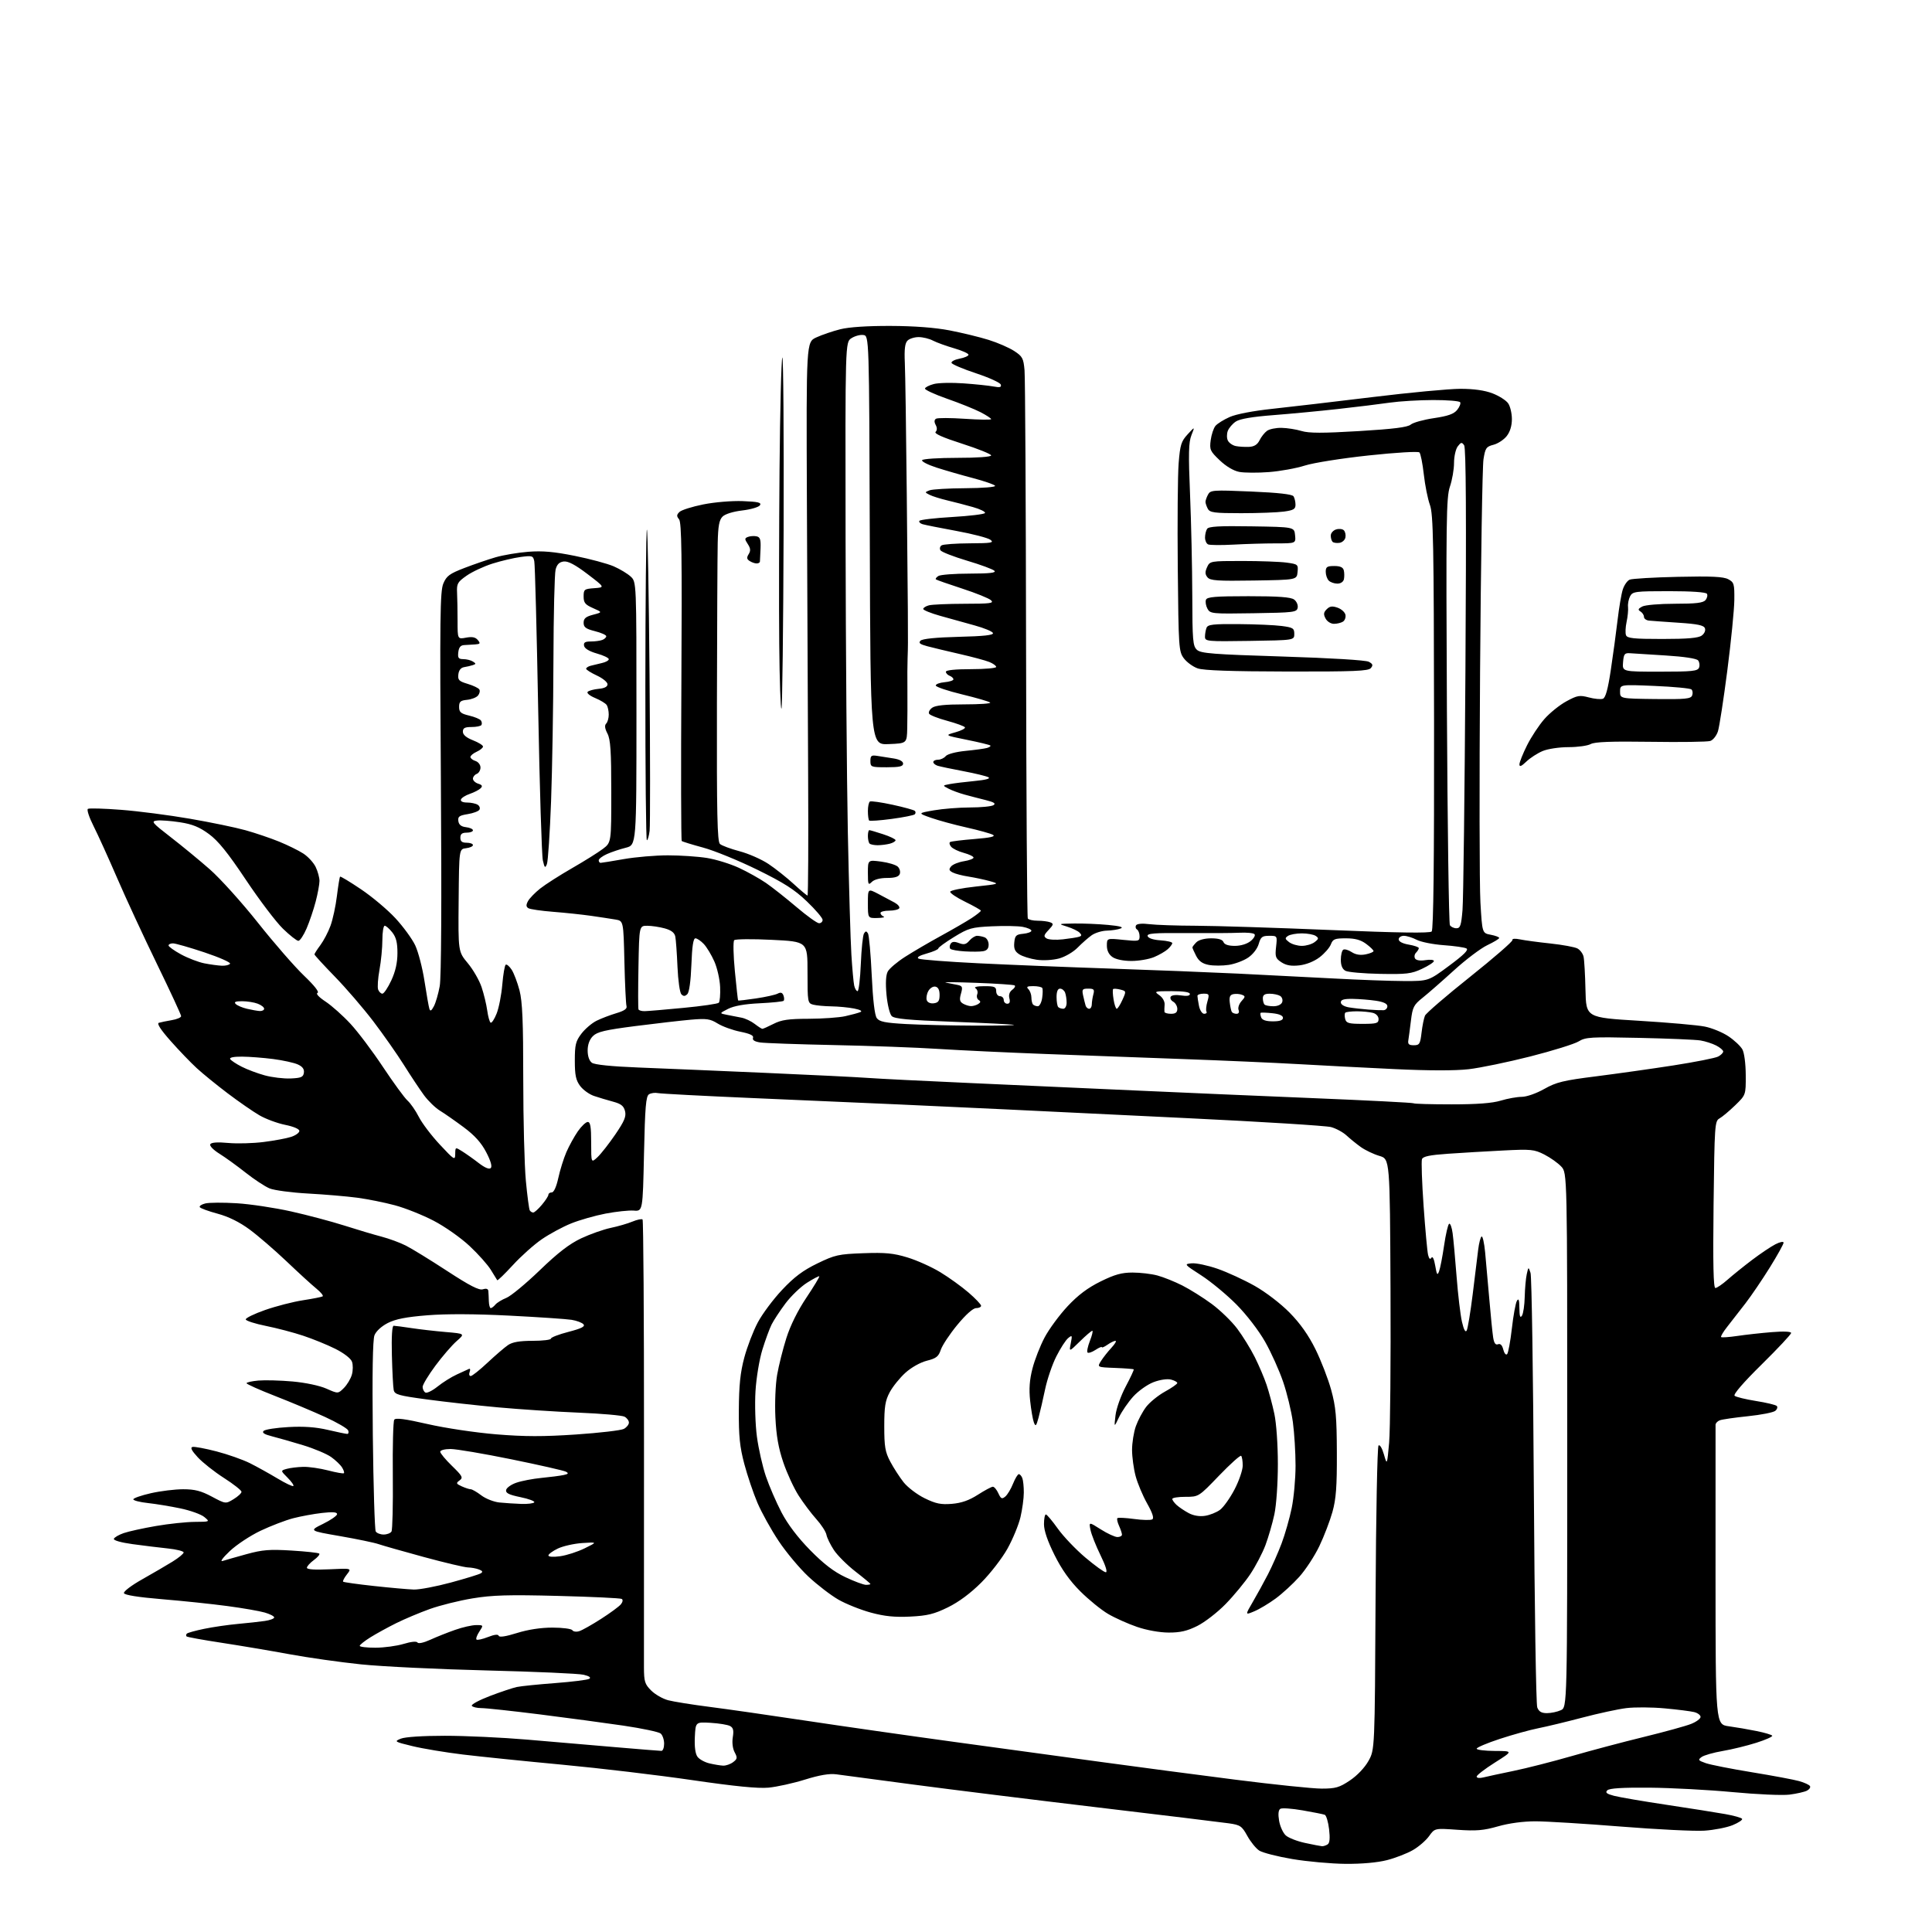 <?xml version="1.0" encoding="UTF-8" standalone="no"?>
<svg 
  version="1.1" 
  xmlns="http://www.w3.org/2000/svg" 
  xmlns:xlink="http://www.w3.org/1999/xlink" 
  xmlns:svg="http://www.w3.org/2000/svg"
  xmlns:rdf="http://www.w3.org/1999/02/22-rdf-syntax-ns#"
  xmlns:cc="http://creativecommons.org/ns#"
  xmlns:dc="http://purl.org/dc/elements/1.1/"
  viewBox="0 0 768 768"
  width="768"
  height="768"
>
<style>svg {background-color: white; }</style>"
<path stroke="none" fill="black" fill-rule="evenodd" d="M534.86,740.91C529.16,740.86 519.64,740.00 513.71,739.00C507.78,738.00 501.86,736.48 500.56,735.63C499.26,734.78 497.13,732.15 495.83,729.80C493.67,725.88 493.04,725.45 488.48,724.80C485.74,724.40 462.35,721.57 436.50,718.49C410.65,715.42 377.57,711.32 363.00,709.38C348.43,707.44 334.69,705.61 332.47,705.32C329.69,704.95 325.81,705.61 319.97,707.42C315.31,708.87 308.80,710.31 305.50,710.62C301.31,711.01 292.12,710.10 275.00,707.60C261.52,705.63 238.35,702.88 223.50,701.49C208.65,700.10 190.87,698.28 183.99,697.45C177.11,696.61 168.11,695.12 163.99,694.12C156.78,692.37 156.61,692.26 159.32,691.15C161.00,690.46 168.05,690.00 176.82,690.00C184.89,689.99 199.60,690.68 209.50,691.52C219.40,692.37 235.23,693.72 244.67,694.53C254.12,695.34 262.33,696.00 262.92,696.00C263.52,696.00 264.00,694.71 264.00,693.12C264.00,691.54 263.38,689.73 262.61,689.09C261.85,688.46 255.21,687.06 247.86,685.97C240.51,684.89 225.54,682.88 214.59,681.50C203.64,680.13 193.21,679.00 191.40,679.00C189.60,679.00 187.86,678.58 187.55,678.08C187.23,677.57 190.47,675.82 194.74,674.19C199.01,672.56 203.85,670.94 205.50,670.60C207.15,670.25 214.01,669.56 220.74,669.05C227.47,668.54 233.54,667.78 234.23,667.36C235.05,666.85 234.27,666.29 231.99,665.74C230.07,665.27 212.75,664.51 193.50,664.03C174.25,663.55 151.75,662.47 143.50,661.61C135.25,660.76 122.42,658.94 115.00,657.57C107.58,656.20 95.46,654.16 88.08,653.03C80.70,651.91 74.44,650.77 74.16,650.50C73.89,650.22 73.94,649.73 74.28,649.39C74.61,649.05 77.73,648.19 81.19,647.48C84.66,646.76 90.65,645.89 94.50,645.54C98.35,645.19 103.19,644.66 105.25,644.36C107.31,644.07 109.00,643.43 109.00,642.96C109.00,642.48 107.31,641.61 105.25,641.01C103.19,640.41 96.53,639.25 90.45,638.44C84.36,637.62 72.70,636.39 64.53,635.72C54.93,634.92 49.52,634.06 49.27,633.30C49.05,632.64 52.31,630.17 56.52,627.81C60.72,625.44 66.15,622.27 68.58,620.77C71.01,619.27 73.00,617.63 73.00,617.12C73.00,616.61 70.19,615.90 66.75,615.54C63.31,615.18 56.99,614.41 52.71,613.82C48.13,613.20 45.06,612.32 45.26,611.71C45.46,611.13 47.21,610.11 49.17,609.43C51.13,608.75 56.92,607.48 62.04,606.60C67.16,605.72 74.09,604.99 77.43,604.97C83.50,604.93 83.50,604.93 81.21,603.03C79.96,601.98 75.68,600.44 71.71,599.61C67.75,598.78 61.91,597.82 58.75,597.48C55.59,597.14 53.00,596.47 53.00,596.01C53.00,595.54 56.13,594.45 59.95,593.58C63.77,592.71 69.56,592.00 72.81,592.00C77.43,592.00 79.92,592.64 84.21,594.93C89.70,597.86 89.70,597.86 92.85,595.94C94.58,594.89 96.00,593.57 96.00,593.01C96.00,592.45 92.87,589.98 89.05,587.53C85.22,585.08 80.53,581.37 78.61,579.29C76.16,576.63 75.55,575.40 76.55,575.18C77.33,575.00 81.62,575.80 86.08,576.96C90.54,578.12 96.51,580.22 99.35,581.64C102.18,583.06 107.11,585.80 110.31,587.72C113.50,589.64 116.34,590.99 116.62,590.71C116.90,590.44 115.86,588.95 114.31,587.40C111.50,584.59 111.50,584.59 114.00,583.89C115.38,583.51 118.32,583.15 120.54,583.10C122.76,583.04 127.21,583.69 130.43,584.52C133.65,585.36 136.48,585.86 136.71,585.62C136.95,585.39 136.61,584.35 135.97,583.33C135.33,582.30 133.39,580.44 131.65,579.20C129.92,577.96 124.90,575.84 120.50,574.50C116.10,573.16 110.53,571.57 108.12,570.96C105.07,570.19 104.06,569.54 104.79,568.81C105.37,568.23 109.82,567.54 114.67,567.28C120.78,566.94 125.60,567.29 130.31,568.40C134.06,569.28 137.53,570.00 138.03,570.00C138.53,570.00 138.70,569.38 138.41,568.62C138.11,567.85 133.97,565.44 129.19,563.25C124.41,561.06 115.44,557.30 109.26,554.89C103.07,552.47 98.01,550.21 98.01,549.85C98.00,549.49 100.14,549.02 102.75,548.79C105.36,548.57 111.46,548.73 116.29,549.16C121.42,549.62 127.02,550.80 129.74,552.00C134.39,554.06 134.39,554.06 136.70,551.75C137.97,550.48 139.40,548.10 139.87,546.46C140.34,544.82 140.36,542.49 139.91,541.28C139.43,539.99 136.68,537.87 133.30,536.18C130.11,534.58 124.35,532.24 120.50,530.96C116.65,529.68 109.99,527.93 105.69,527.07C101.40,526.21 97.80,525.05 97.69,524.50C97.59,523.95 101.06,522.26 105.40,520.74C109.75,519.22 116.50,517.48 120.40,516.88C124.31,516.28 127.84,515.58 128.25,515.33C128.67,515.08 127.54,513.69 125.75,512.23C123.96,510.78 118.62,505.90 113.89,501.39C109.15,496.89 102.54,491.19 99.20,488.73C95.21,485.79 90.86,483.64 86.53,482.47C82.89,481.49 79.70,480.32 79.42,479.87C79.14,479.42 80.12,478.76 81.60,478.39C83.07,478.02 88.68,477.98 94.06,478.31C99.44,478.64 109.17,480.10 115.67,481.55C122.18,483.00 131.72,485.54 136.88,487.18C142.04,488.83 148.69,490.81 151.66,491.58C154.63,492.36 158.96,493.95 161.28,495.12C163.60,496.28 170.99,500.82 177.70,505.20C186.73,511.10 190.44,513.00 191.95,512.52C193.29,512.09 194.04,512.32 194.12,513.18C194.19,513.91 194.28,515.74 194.32,517.25C194.37,518.76 194.71,520.00 195.08,520.00C195.45,520.00 196.28,519.37 196.91,518.61C197.55,517.84 199.51,516.64 201.28,515.93C203.05,515.23 209.01,510.30 214.52,504.99C221.79,497.98 226.33,494.48 231.02,492.26C234.59,490.58 239.87,488.72 242.76,488.11C245.66,487.51 249.56,486.37 251.43,485.59C253.30,484.81 255.11,484.44 255.43,484.77C255.76,485.10 256.02,523.87 256.00,570.93C255.98,617.99 255.97,659.35 255.98,662.83C256.00,668.43 256.32,669.48 258.84,672.00C260.41,673.56 263.44,675.30 265.59,675.87C267.74,676.44 275.12,677.62 282.00,678.50C288.88,679.38 306.20,681.86 320.50,684.02C334.80,686.18 361.35,689.98 379.50,692.46C397.65,694.94 423.98,698.53 438.00,700.45C452.02,702.37 475.98,705.53 491.23,707.47C506.49,709.41 521.85,711.00 525.37,711.00C530.93,711.00 532.41,710.57 536.62,707.75C539.51,705.81 542.49,702.68 543.99,700.00C546.50,695.50 546.50,695.50 546.81,635.50C546.97,602.50 547.50,575.11 547.98,574.62C548.48,574.12 549.40,575.63 550.12,578.12C551.38,582.50 551.38,582.50 552.20,573.50C552.64,568.55 552.89,541.15 552.75,512.61C552.50,460.72 552.50,460.72 548.34,459.49C546.05,458.82 542.75,457.24 540.99,456.00C539.24,454.75 536.66,452.66 535.26,451.36C533.85,450.06 531.08,448.56 529.10,448.03C527.12,447.50 501.65,445.91 472.50,444.51C443.35,443.11 410.73,441.53 400.00,441.01C389.27,440.49 370.15,439.60 357.50,439.04C344.85,438.48 318.52,437.33 299.00,436.49C279.48,435.65 262.60,434.76 261.49,434.52C260.39,434.28 258.81,434.50 257.99,435.00C256.76,435.76 256.41,439.97 256.00,458.71C255.50,481.50 255.50,481.50 251.94,481.23C249.98,481.08 244.94,481.62 240.73,482.42C236.52,483.23 230.35,484.99 227.02,486.34C223.69,487.68 218.43,490.52 215.35,492.64C212.26,494.76 207.09,499.38 203.86,502.91C200.62,506.43 197.84,509.13 197.66,508.91C197.49,508.68 196.36,506.85 195.15,504.84C193.94,502.83 190.12,498.53 186.66,495.30C183.16,492.03 176.83,487.57 172.38,485.26C167.98,482.97 161.04,480.20 156.94,479.11C152.85,478.01 146.12,476.66 142.00,476.11C137.88,475.56 129.10,474.81 122.50,474.45C115.90,474.09 109.00,473.17 107.16,472.41C105.32,471.65 101.04,468.83 97.66,466.16C94.27,463.48 89.57,460.08 87.21,458.61C84.74,457.06 83.21,455.47 83.60,454.83C84.05,454.12 86.51,453.95 90.70,454.34C94.23,454.67 100.58,454.50 104.81,453.96C109.04,453.43 113.96,452.51 115.75,451.92C117.54,451.33 119.00,450.27 119.00,449.56C119.00,448.80 116.69,447.81 113.34,447.14C110.23,446.51 105.61,444.80 103.09,443.33C100.57,441.86 94.90,437.94 90.50,434.61C86.10,431.28 80.56,426.77 78.20,424.60C75.83,422.42 71.17,417.58 67.85,413.83C63.88,409.35 62.27,406.87 63.15,406.58C63.89,406.35 66.19,405.88 68.25,405.53C70.31,405.19 72.00,404.47 72.00,403.93C72.00,403.39 67.68,394.07 62.40,383.22C57.13,372.38 49.99,356.98 46.55,349.00C43.10,341.02 38.88,331.71 37.15,328.30C35.43,324.89 34.44,321.85 34.94,321.54C35.45,321.22 41.41,321.39 48.18,321.92C54.96,322.44 67.25,324.03 75.50,325.46C83.75,326.88 93.70,328.94 97.61,330.04C101.52,331.13 107.51,333.16 110.93,334.55C114.34,335.94 118.68,338.07 120.56,339.29C122.44,340.50 124.66,342.92 125.49,344.65C126.32,346.38 127.00,348.88 127.00,350.19C127.00,351.50 126.32,355.19 125.49,358.38C124.66,361.57 123.03,366.39 121.87,369.09C120.70,371.79 119.24,374.00 118.60,374.00C117.97,374.00 115.21,371.83 112.48,369.18C109.74,366.53 103.12,357.79 97.77,349.78C90.56,338.98 86.74,334.25 83.05,331.54C79.27,328.76 76.50,327.63 71.58,326.87C68.01,326.31 63.89,326.00 62.42,326.18C59.95,326.47 60.38,327.00 67.79,332.73C72.22,336.15 79.23,341.92 83.37,345.55C87.52,349.18 96.14,358.75 102.55,366.82C108.95,374.90 117.19,384.35 120.85,387.84C124.98,391.79 127.02,394.38 126.22,394.69C125.46,394.99 126.74,396.38 129.42,398.15C131.88,399.78 136.34,403.76 139.32,406.98C142.31,410.20 148.13,417.94 152.26,424.17C156.40,430.40 160.78,436.40 162.00,437.50C163.22,438.60 165.24,441.52 166.50,444.00C167.76,446.48 171.51,451.43 174.85,455.00C180.61,461.17 180.91,461.36 180.96,458.73C181.00,455.95 181.00,455.95 183.75,457.68C185.26,458.63 188.22,460.72 190.31,462.34C192.76,464.22 194.47,464.93 195.09,464.31C195.71,463.69 195.06,461.43 193.27,458.01C191.30,454.23 188.68,451.33 184.32,448.09C180.92,445.56 176.67,442.60 174.87,441.50C173.07,440.40 170.22,437.64 168.54,435.36C166.87,433.08 163.28,427.68 160.57,423.36C157.85,419.04 152.38,411.23 148.40,406.00C144.42,400.77 137.53,392.77 133.08,388.20C128.64,383.64 125.00,379.67 125.00,379.39C125.00,379.10 126.06,377.43 127.37,375.68C128.67,373.93 130.48,370.48 131.38,368.00C132.29,365.52 133.44,360.20 133.93,356.17C134.43,352.13 134.99,348.67 135.19,348.48C135.38,348.29 139.13,350.55 143.52,353.51C147.91,356.46 154.05,361.62 157.16,364.98C160.27,368.33 163.82,373.19 165.05,375.78C166.27,378.38 167.94,384.77 168.74,390.00C169.55,395.23 170.42,400.18 170.68,401.00C171.03,402.12 171.49,401.86 172.48,399.99C173.21,398.62 174.25,395.02 174.80,391.99C175.42,388.51 175.59,358.81 175.26,311.00C174.81,245.50 174.93,235.03 176.23,231.96C177.51,228.93 178.70,228.05 184.61,225.78C188.40,224.32 193.97,222.41 197.00,221.53C200.03,220.65 205.88,219.66 210.00,219.34C215.63,218.90 220.24,219.31 228.50,220.97C234.55,222.19 241.52,224.06 243.99,225.14C246.46,226.22 249.49,228.05 250.74,229.22C253.00,231.35 253.00,231.35 253.00,283.64C253.00,335.92 253.00,335.92 248.75,336.99C246.41,337.57 243.04,338.71 241.25,339.51C239.46,340.31 238.00,341.42 238.00,341.98C238.00,342.54 238.34,343.00 238.75,343.00C239.16,343.00 243.32,342.32 248.00,341.50C252.68,340.68 260.55,340.01 265.50,340.01C270.45,340.01 277.43,340.48 281.00,341.05C284.57,341.62 290.30,343.39 293.73,344.98C297.16,346.57 302.00,349.28 304.49,350.99C306.97,352.70 312.43,357.01 316.60,360.55C320.77,364.10 324.82,367.00 325.59,367.00C326.37,367.00 327.00,366.40 327.00,365.66C327.00,364.92 324.19,361.62 320.75,358.33C315.84,353.62 311.61,350.92 301.00,345.71C293.57,342.07 283.90,338.11 279.50,336.93C275.10,335.74 271.28,334.56 271.00,334.31C270.73,334.05 270.66,305.52 270.86,270.90C271.14,221.07 270.95,207.64 269.94,206.43C268.91,205.19 268.94,204.64 270.09,203.52C270.86,202.75 275.11,201.41 279.53,200.52C284.06,199.61 290.91,199.04 295.25,199.20C301.38,199.44 302.77,199.77 302.10,200.84C301.64,201.58 298.49,202.51 295.10,202.91C291.42,203.35 288.24,204.33 287.22,205.36C285.89,206.68 285.45,209.08 285.30,215.79C285.19,220.58 285.05,249.21 284.99,279.40C284.90,323.57 285.13,334.53 286.19,335.49C286.91,336.14 290.43,337.44 294.00,338.39C297.57,339.33 302.75,341.61 305.50,343.45C308.25,345.29 312.75,348.86 315.50,351.39C318.25,353.92 320.73,355.99 321.00,356.00C321.27,356.00 321.39,334.74 321.25,308.75C321.11,282.76 320.89,233.26 320.75,198.74C320.50,135.98 320.50,135.98 324.50,134.13C326.70,133.11 330.98,131.65 334.00,130.89C337.49,130.01 344.79,129.53 354.00,129.56C363.41,129.59 371.66,130.22 377.50,131.34C382.45,132.30 389.43,133.99 393.00,135.11C396.57,136.22 401.14,138.21 403.15,139.52C406.44,141.66 406.85,142.42 407.27,147.20C407.53,150.11 407.80,200.14 407.88,258.36C407.96,316.58 408.27,364.62 408.57,365.11C408.87,365.60 410.63,366.00 412.48,366.00C414.32,366.00 416.57,366.28 417.47,366.63C418.91,367.18 418.83,367.55 416.83,369.68C414.90,371.73 414.78,372.25 416.03,373.04C416.84,373.55 419.75,373.72 422.50,373.40C425.25,373.09 428.14,372.64 428.92,372.39C430.03,372.03 430.07,371.67 429.13,370.73C428.46,370.06 426.25,369.00 424.21,368.36C420.54,367.22 420.56,367.21 427.00,367.11C430.57,367.06 436.63,367.31 440.46,367.67C445.23,368.12 446.80,368.57 445.46,369.09C444.38,369.51 441.93,369.89 440.00,369.94C438.07,369.98 435.37,370.80 433.99,371.76C432.62,372.72 430.10,374.93 428.40,376.67C426.67,378.44 423.41,380.35 420.98,381.01C418.51,381.67 414.68,381.89 412.07,381.51C409.56,381.14 406.46,380.18 405.19,379.36C403.43,378.23 402.96,377.13 403.19,374.69C403.46,371.90 403.91,371.46 406.75,371.19C408.54,371.01 410.00,370.47 410.00,369.98C410.00,369.49 408.45,368.80 406.55,368.44C404.66,368.09 399.14,367.99 394.30,368.22C386.21,368.60 385.00,368.94 379.25,372.47C375.81,374.58 373.00,376.62 373.00,377.02C373.00,377.42 370.93,378.32 368.40,379.03C365.40,379.87 364.28,380.57 365.15,381.07C365.89,381.48 376.62,382.31 389.00,382.92C401.38,383.53 425.00,384.48 441.50,385.03C458.00,385.58 480.73,386.48 492.00,387.02C503.27,387.57 520.60,388.45 530.50,388.98C540.40,389.52 552.85,389.96 558.16,389.98C567.83,390.00 567.83,390.00 576.08,383.88C582.00,379.49 583.93,377.55 582.91,377.01C582.14,376.60 578.06,376.02 573.87,375.72C569.67,375.42 564.85,374.46 563.17,373.59C561.48,372.71 559.18,372.00 558.05,372.00C556.92,372.00 556.00,372.64 556.00,373.41C556.00,374.28 557.54,375.08 560.00,375.50C562.20,375.87 564.00,376.50 564.00,376.89C564.00,377.28 563.50,378.10 562.89,378.71C562.28,379.32 562.11,380.36 562.51,381.02C562.97,381.76 564.54,382.01 566.63,381.67C568.48,381.37 570.00,381.53 570.00,382.02C570.00,382.51 567.86,383.91 565.25,385.13C561.06,387.10 559.11,387.33 548.59,387.13C542.04,387.00 535.85,386.46 534.84,385.91C533.61,385.25 533.00,383.81 533.00,381.52C533.00,379.65 533.44,377.85 533.97,377.52C534.51,377.19 536.01,377.61 537.31,378.47C538.87,379.49 540.74,379.80 542.84,379.38C544.58,379.03 546.00,378.44 546.00,378.06C546.00,377.69 544.67,376.39 543.04,375.19C540.91,373.61 538.66,373.00 535.02,373.00C530.59,373.00 529.84,373.30 529.04,375.40C528.54,376.72 526.52,379.03 524.56,380.53C522.38,382.18 519.24,383.44 516.51,383.75C513.29,384.11 511.30,383.77 509.40,382.53C507.05,380.99 506.82,380.32 507.26,376.40C507.75,372.01 507.75,372.00 504.52,372.00C501.74,372.00 501.16,372.45 500.36,375.23C499.82,377.11 498.06,379.39 496.14,380.68C494.33,381.90 490.86,383.20 488.43,383.56C486.00,383.93 482.44,383.93 480.51,383.57C478.01,383.10 476.57,382.07 475.50,380.00C474.68,378.41 474.00,376.88 474.00,376.62C474.00,376.36 474.71,375.44 475.57,374.57C476.52,373.63 478.87,373.00 481.46,373.00C484.38,373.00 485.97,373.49 486.36,374.50C486.74,375.48 488.30,376.00 490.86,376.00C493.23,376.00 495.71,375.24 497.14,374.09C498.44,373.03 499.13,371.80 498.67,371.34C498.22,370.88 495.52,370.63 492.67,370.78C489.83,370.92 480.36,370.98 471.63,370.91C458.66,370.81 455.84,371.03 456.21,372.14C456.48,372.96 458.50,373.62 461.33,373.80C463.90,373.97 466.00,374.47 466.00,374.90C466.00,375.33 465.20,376.42 464.21,377.31C463.23,378.20 460.77,379.62 458.75,380.46C456.72,381.31 452.67,382.00 449.75,382.00C446.57,382.00 443.56,381.38 442.22,380.44C440.77,379.43 440.00,377.85 440.00,375.92C440.00,372.94 440.00,372.94 446.50,373.61C452.63,374.24 453.00,374.16 453.00,372.20C453.00,371.05 452.54,369.84 451.98,369.49C451.42,369.14 451.26,368.39 451.61,367.82C452.00,367.19 454.11,367.01 456.88,367.37C459.42,367.69 467.80,367.98 475.50,368.00C483.20,368.03 507.18,368.79 528.79,369.69C555.97,370.82 568.40,371.00 569.12,370.28C569.82,369.58 570.13,342.71 570.06,287.08C569.97,215.65 569.76,204.36 568.41,200.70C567.57,198.39 566.47,192.95 565.99,188.60C565.50,184.26 564.72,180.32 564.24,179.84C563.76,179.36 554.93,179.88 544.12,181.04C533.42,182.18 522.12,183.97 518.68,185.07C515.28,186.16 508.85,187.32 504.39,187.66C499.94,188.00 494.65,187.97 492.64,187.59C490.39,187.17 487.40,185.40 484.86,182.98C481.04,179.34 480.77,178.75 481.27,174.99C481.57,172.75 482.42,170.19 483.16,169.30C483.90,168.41 486.44,166.82 488.81,165.77C491.39,164.62 498.19,163.32 505.81,162.51C512.79,161.76 530.65,159.67 545.50,157.86C560.35,156.04 576.11,154.56 580.53,154.56C585.85,154.56 590.16,155.17 593.28,156.36C595.88,157.36 598.68,159.13 599.50,160.31C600.33,161.48 601.00,164.31 601.00,166.59C601.00,169.26 600.27,171.66 598.94,173.35C597.80,174.80 595.44,176.35 593.69,176.80C590.81,177.54 590.42,178.10 589.71,182.56C589.27,185.28 588.66,223.26 588.35,266.97C588.04,310.68 588.10,351.95 588.49,358.69C589.20,370.95 589.20,370.95 592.60,371.58C594.47,371.94 595.98,372.51 595.96,372.86C595.94,373.21 593.80,374.50 591.21,375.73C588.62,376.96 582.66,381.46 577.97,385.73C573.28,390.00 567.68,394.90 565.52,396.62C562.00,399.42 561.52,400.35 560.88,405.62C560.49,408.85 560.02,412.40 559.84,413.50C559.57,415.06 560.05,415.50 562.00,415.50C564.25,415.50 564.56,415.01 565.09,410.50C565.41,407.75 566.03,404.71 566.45,403.74C566.87,402.77 574.93,395.83 584.36,388.32C593.79,380.80 601.37,374.22 601.21,373.69C601.03,373.12 602.24,373.01 604.21,373.42C606.02,373.80 611.47,374.54 616.31,375.05C621.16,375.57 625.99,376.46 627.05,377.03C628.11,377.59 629.21,379.06 629.49,380.28C629.77,381.50 630.12,387.45 630.25,393.50C630.50,404.50 630.50,404.50 651.50,405.77C663.05,406.47 674.83,407.50 677.68,408.08C680.54,408.65 684.77,410.39 687.09,411.95C689.42,413.51 691.90,415.85 692.62,417.14C693.38,418.50 693.94,422.83 693.96,427.38C694.00,435.26 694.00,435.26 689.75,439.38C687.41,441.65 684.61,443.99 683.53,444.59C681.65,445.63 681.55,447.12 681.17,478.84C680.90,502.59 681.10,512.00 681.89,512.00C682.50,512.00 684.68,510.51 686.75,508.68C688.81,506.86 693.20,503.33 696.50,500.83C699.80,498.33 703.96,495.54 705.75,494.62C707.58,493.68 709.00,493.40 709.00,493.99C709.00,494.56 706.56,498.95 703.58,503.76C700.59,508.57 696.21,515.03 693.83,518.12C691.45,521.21 688.20,525.39 686.61,527.40C685.02,529.41 683.92,531.26 684.17,531.50C684.42,531.75 687.29,531.55 690.56,531.07C693.83,530.58 699.99,529.90 704.25,529.55C709.01,529.16 712.00,529.29 712.00,529.88C712.00,530.42 706.72,536.05 700.28,542.40C693.04,549.53 688.93,554.29 689.53,554.84C690.06,555.32 693.88,556.25 698.00,556.91C702.12,557.56 705.86,558.46 706.29,558.89C706.73,559.33 706.46,560.20 705.70,560.83C704.94,561.47 700.03,562.43 694.80,562.97C689.56,563.51 684.54,564.24 683.64,564.59C682.74,564.93 681.98,565.73 681.96,566.36C681.94,566.99 681.93,594.05 681.95,626.50C681.97,685.50 681.97,685.50 687.23,686.22C690.13,686.62 695.10,687.47 698.28,688.12C701.46,688.76 704.25,689.59 704.48,689.96C704.71,690.34 701.88,691.60 698.20,692.77C694.51,693.94 688.49,695.42 684.82,696.04C681.14,696.67 677.36,697.75 676.41,698.44C674.87,699.57 675.04,699.82 678.08,700.88C679.94,701.53 688.22,703.16 696.48,704.51C704.74,705.86 713.17,707.44 715.21,708.02C717.26,708.60 719.18,709.48 719.49,709.99C719.80,710.49 719.26,711.31 718.28,711.82C717.30,712.32 714.18,713.03 711.35,713.39C708.52,713.75 698.40,713.30 688.85,712.40C679.31,711.50 664.44,710.71 655.80,710.63C644.94,710.54 639.75,710.86 638.93,711.68C638.02,712.58 638.65,713.09 641.62,713.87C643.76,714.43 653.15,716.04 662.50,717.44C671.85,718.85 682.32,720.50 685.76,721.12C689.21,721.73 692.24,722.58 692.51,723.01C692.77,723.44 691.08,724.57 688.74,725.53C686.41,726.48 681.35,727.47 677.50,727.72C673.65,727.97 658.73,727.24 644.35,726.09C629.97,724.94 614.67,724.00 610.35,724.00C605.49,724.00 599.83,724.76 595.50,726.00C589.76,727.64 586.86,727.89 579.41,727.37C570.33,726.73 570.33,726.73 568.10,729.86C566.87,731.58 563.99,734.09 561.68,735.42C559.38,736.76 554.74,738.56 551.36,739.43C547.53,740.41 541.31,740.96 534.86,740.91zM525.50,733.90C526.05,733.94 527.05,733.62 527.73,733.19C528.58,732.65 528.76,730.80 528.33,727.12C527.98,724.20 527.21,721.63 526.60,721.40C526.00,721.17 522.04,720.38 517.81,719.65C513.58,718.91 509.59,718.63 508.95,719.03C508.18,719.51 508.01,721.12 508.46,723.79C508.84,726.01 510.03,728.62 511.11,729.60C512.19,730.58 515.64,731.93 518.79,732.60C521.93,733.28 524.95,733.86 525.50,733.90zM589.58,706.57C591.00,706.21 596.40,705.05 601.58,703.98C606.76,702.92 617.18,700.26 624.75,698.08C632.31,695.90 645.25,692.46 653.50,690.45C661.75,688.43 670.19,686.11 672.25,685.28C674.31,684.46 676.00,683.21 676.00,682.50C676.00,681.79 674.86,680.93 673.46,680.58C672.06,680.23 666.77,679.56 661.71,679.10C656.64,678.63 649.80,678.59 646.50,679.00C643.20,679.40 635.33,681.11 629.00,682.78C622.67,684.45 614.80,686.35 611.50,687.00C608.20,687.65 601.34,689.55 596.25,691.22C591.16,692.89 587.00,694.65 587.00,695.13C587.00,695.61 590.26,696.01 594.25,696.03C601.50,696.06 601.50,696.06 594.25,700.64C590.26,703.16 587.00,705.67 587.00,706.22C587.00,706.79 588.10,706.94 589.58,706.57zM287.50,701.87C288.60,701.90 290.37,701.28 291.43,700.48C293.12,699.20 293.19,698.73 292.04,696.57C291.25,695.11 290.95,692.67 291.30,690.56C291.74,687.84 291.48,686.79 290.19,686.11C289.26,685.61 285.80,685.05 282.50,684.85C276.50,684.50 276.50,684.50 276.21,690.50C276.02,694.36 276.40,697.16 277.26,698.34C277.99,699.35 280.15,700.54 282.05,700.98C283.95,701.43 286.40,701.83 287.50,701.87zM614.93,681.00C616.57,681.00 619.05,680.48 620.45,679.84C623.00,678.68 623.00,678.68 623.00,572.49C623.00,466.29 623.00,466.29 620.63,463.73C619.32,462.32 616.29,460.17 613.90,458.95C609.87,456.90 608.64,456.77 597.52,457.34C590.91,457.67 581.07,458.25 575.66,458.63C568.40,459.13 565.67,459.69 565.26,460.77C564.95,461.58 565.24,469.95 565.90,479.37C566.56,488.79 567.37,497.56 567.69,498.85C568.08,500.43 568.51,500.79 569.02,499.96C569.48,499.23 570.08,500.49 570.52,503.12C571.15,506.80 571.39,507.15 572.06,505.35C572.50,504.17 573.40,499.55 574.05,495.09C574.70,490.62 575.60,486.75 576.05,486.47C576.50,486.19 577.13,487.88 577.44,490.23C577.76,492.58 578.47,500.35 579.02,507.50C579.57,514.65 580.53,522.70 581.14,525.39C581.88,528.61 582.53,529.80 583.04,528.89C583.46,528.12 584.53,521.65 585.42,514.50C586.30,507.35 587.28,499.36 587.60,496.75C587.92,494.14 588.53,491.79 588.95,491.53C589.37,491.27 590.01,494.08 590.36,497.78C590.71,501.48 591.46,509.90 592.03,516.50C592.59,523.10 593.28,529.94 593.56,531.70C593.92,533.95 594.50,534.75 595.49,534.36C596.43,534.00 597.15,534.73 597.58,536.48C597.95,537.95 598.63,538.77 599.09,538.31C599.55,537.85 600.40,533.26 600.99,528.10C601.57,522.95 602.47,518.01 602.99,517.12C603.69,515.93 603.95,516.69 603.98,520.00C604.02,523.28 604.29,524.09 605.00,523.00C605.53,522.17 606.03,518.80 606.10,515.50C606.18,512.20 606.54,508.15 606.91,506.50C607.58,503.50 607.58,503.50 608.41,506.00C608.87,507.38 609.46,546.28 609.73,592.47C610.00,638.65 610.60,677.46 611.08,678.72C611.72,680.39 612.75,681.00 614.93,681.00zM149.25,654.99C152.69,654.98 157.72,654.30 160.44,653.48C163.43,652.57 165.60,652.36 165.96,652.93C166.30,653.48 168.43,653.02 171.02,651.84C173.49,650.71 177.93,648.94 180.91,647.90C183.88,646.85 187.64,646.00 189.27,646.00C192.22,646.00 192.23,646.01 190.54,648.59C189.60,650.01 189.10,651.43 189.41,651.74C189.72,652.06 191.76,651.61 193.94,650.76C196.53,649.74 198.02,649.56 198.25,650.26C198.48,650.93 201.07,650.54 205.47,649.16C209.87,647.78 214.95,647.00 219.61,647.00C223.61,647.00 227.17,647.47 227.53,648.04C227.88,648.61 229.12,648.78 230.27,648.41C231.43,648.05 235.33,645.85 238.94,643.53C242.55,641.22 246.08,638.62 246.80,637.75C247.55,636.84 247.70,635.93 247.16,635.60C246.65,635.28 235.26,634.74 221.86,634.40C202.04,633.89 195.70,634.08 187.85,635.38C182.54,636.25 174.89,638.16 170.85,639.61C166.81,641.06 160.80,643.59 157.50,645.23C154.20,646.87 149.59,649.40 147.25,650.86C144.92,652.31 143.00,653.84 143.00,654.25C143.00,654.66 145.81,655.00 149.25,654.99zM464.55,648.97C460.98,648.96 455.84,648.04 452.00,646.72C448.43,645.50 443.25,643.18 440.50,641.57C437.75,639.96 432.77,635.91 429.43,632.57C425.25,628.40 422.04,623.88 419.18,618.13C416.43,612.63 415.00,608.44 415.00,605.88C415.00,603.75 415.34,602.01 415.75,602.02C416.16,602.03 418.30,604.57 420.50,607.66C422.70,610.75 427.62,615.92 431.44,619.14C435.25,622.36 438.91,625.00 439.58,625.00C440.32,625.00 439.50,622.37 437.48,618.25C435.66,614.54 433.87,610.02 433.50,608.22C432.83,604.93 432.83,604.93 437.61,607.97C440.24,609.64 443.20,611.00 444.20,611.00C445.19,611.00 446.00,610.57 446.00,610.05C446.00,609.52 445.48,607.95 444.84,606.54C444.20,605.14 443.90,603.76 444.18,603.49C444.46,603.21 447.44,603.36 450.81,603.82C454.18,604.28 457.44,604.35 458.05,603.97C458.81,603.50 458.15,601.46 456.00,597.65C454.26,594.56 452.20,589.66 451.43,586.77C450.65,583.87 450.02,579.19 450.01,576.38C450.01,573.56 450.68,569.31 451.52,566.94C452.36,564.58 454.20,561.12 455.61,559.27C457.02,557.42 460.38,554.69 463.07,553.20C465.77,551.72 467.98,550.17 467.99,549.77C467.99,549.37 466.86,548.75 465.46,548.40C463.98,548.03 461.07,548.46 458.52,549.44C456.10,550.36 452.48,552.94 450.46,555.17C448.45,557.40 445.91,561.09 444.83,563.36C442.86,567.50 442.86,567.50 443.43,562.63C443.74,559.93 445.55,554.83 447.48,551.19C449.40,547.58 450.83,544.50 450.67,544.34C450.51,544.18 447.17,543.92 443.24,543.77C436.10,543.50 436.10,543.50 437.68,541.00C438.55,539.62 440.41,537.26 441.82,535.75C443.22,534.24 443.94,533.00 443.41,533.00C442.88,533.00 441.44,533.70 440.22,534.56C439.00,535.41 438.00,535.85 438.00,535.53C438.00,535.21 436.86,535.70 435.47,536.61C434.08,537.52 432.66,537.99 432.31,537.65C431.97,537.30 432.40,535.22 433.26,533.01C434.13,530.80 434.55,529.00 434.21,529.00C433.86,529.00 431.64,530.90 429.27,533.23C424.96,537.46 424.96,537.46 425.65,533.98C426.29,530.75 426.21,530.60 424.59,531.94C423.62,532.73 421.52,535.99 419.91,539.19C418.29,542.38 416.29,548.26 415.45,552.25C414.62,556.24 413.44,561.30 412.85,563.50C411.91,566.95 411.65,567.21 410.98,565.43C410.55,564.29 409.88,560.43 409.50,556.84C409.00,552.15 409.25,548.56 410.42,544.02C411.30,540.56 413.48,534.99 415.26,531.64C417.04,528.29 421.14,522.73 424.37,519.27C428.52,514.83 432.35,511.95 437.46,509.42C443.11,506.63 445.88,505.86 450.21,505.86C453.26,505.86 457.71,506.38 460.10,507.03C462.49,507.67 466.94,509.46 469.97,510.99C473.01,512.53 478.28,515.83 481.67,518.33C485.07,520.84 489.64,525.27 491.83,528.19C494.02,531.11 497.16,536.20 498.81,539.50C500.46,542.80 502.57,547.75 503.49,550.50C504.42,553.25 505.81,558.42 506.57,562.00C507.37,565.74 507.97,574.24 507.97,582.00C507.97,589.74 507.37,598.27 506.58,602.00C505.81,605.58 504.21,611.08 503.03,614.24C501.84,617.39 499.13,622.58 497.00,625.76C494.88,628.94 490.48,634.27 487.23,637.60C483.98,640.94 478.91,644.86 475.96,646.33C471.90,648.36 469.14,648.99 464.55,648.97zM361.81,642.62C355.64,642.92 351.61,642.51 346.16,641.03C342.13,639.94 336.34,637.62 333.30,635.89C330.27,634.15 324.89,630.02 321.36,626.72C317.82,623.41 312.49,617.04 309.51,612.55C306.52,608.07 302.74,601.24 301.09,597.38C299.45,593.52 297.10,586.57 295.87,581.93C294.07,575.15 293.64,570.96 293.70,560.50C293.76,550.66 294.28,545.60 295.86,539.69C297.01,535.39 299.42,529.10 301.23,525.70C303.03,522.31 307.38,516.47 310.91,512.73C315.72,507.61 319.20,505.01 324.91,502.24C331.92,498.84 333.31,498.53 343.21,498.17C351.96,497.85 355.16,498.16 360.71,499.85C364.44,500.98 370.32,503.62 373.76,505.71C377.20,507.79 382.26,511.44 385.01,513.81C387.75,516.17 390.00,518.54 390.00,519.06C390.00,519.57 389.11,520.00 388.02,520.00C386.80,520.00 383.94,522.55 380.54,526.67C377.52,530.33 374.57,534.79 373.98,536.56C373.09,539.25 372.18,539.97 368.44,540.91C365.83,541.57 362.27,543.57 359.91,545.70C357.68,547.72 354.88,551.19 353.68,553.43C351.89,556.79 351.51,559.16 351.51,567.00C351.51,575.08 351.86,577.17 353.89,581.00C355.20,583.48 357.58,587.16 359.18,589.20C360.78,591.23 364.55,594.10 367.55,595.57C372.01,597.75 374.02,598.16 378.40,597.80C382.20,597.48 385.22,596.43 388.72,594.18C391.45,592.43 394.13,591.00 394.68,591.00C395.23,591.00 396.21,592.17 396.86,593.60C397.87,595.81 398.28,596.01 399.61,594.91C400.47,594.20 401.86,591.90 402.69,589.81C403.53,587.71 404.57,586.00 405.00,586.00C405.43,586.00 406.06,586.71 406.39,587.58C406.73,588.45 406.99,591.04 406.98,593.33C406.98,595.62 406.37,600.03 405.65,603.11C404.92,606.20 402.60,611.82 400.49,615.61C398.38,619.40 393.70,625.46 390.08,629.08C385.83,633.33 381.14,636.82 376.81,638.94C371.29,641.64 368.68,642.28 361.81,642.62zM498.57,640.53C494.93,642.06 494.93,642.06 498.01,636.78C499.71,633.88 502.42,628.93 504.04,625.80C505.66,622.66 508.10,617.13 509.46,613.52C510.82,609.91 512.62,603.60 513.46,599.52C514.31,595.43 515.00,587.82 515.00,582.61C515.00,577.41 514.52,569.62 513.94,565.32C513.35,561.02 511.61,553.80 510.06,549.28C508.52,544.76 505.29,537.58 502.88,533.34C500.35,528.89 495.54,522.63 491.50,518.55C487.65,514.67 481.36,509.46 477.53,506.99C470.69,502.58 470.62,502.49 473.71,502.19C475.44,502.02 480.07,503.00 483.99,504.36C487.91,505.72 494.56,508.79 498.78,511.17C503.17,513.65 509.09,518.19 512.65,521.81C516.86,526.09 520.15,530.75 522.90,536.31C525.13,540.81 527.95,548.10 529.16,552.50C531.01,559.23 531.37,563.19 531.42,577.50C531.47,591.00 531.11,595.84 529.67,601.00C528.67,604.58 526.33,610.70 524.46,614.61C522.59,618.52 519.00,624.01 516.48,626.81C513.97,629.61 509.73,633.50 507.06,635.46C504.40,637.41 500.58,639.70 498.57,640.53zM164.50,631.87C166.70,631.93 173.31,630.68 179.19,629.09C185.07,627.50 190.44,625.85 191.12,625.42C192.03,624.87 191.84,624.45 190.43,623.90C189.37,623.48 187.38,623.11 186.00,623.08C184.62,623.04 176.75,621.18 168.50,618.94C160.25,616.69 152.15,614.39 150.50,613.82C148.85,613.24 141.95,611.81 135.17,610.63C122.84,608.50 122.84,608.50 128.42,605.76C131.49,604.25 134.00,602.51 134.00,601.88C134.00,601.08 132.23,600.94 128.03,601.42C124.75,601.79 119.58,602.74 116.53,603.53C113.48,604.33 107.66,606.56 103.59,608.49C99.52,610.42 94.01,614.06 91.35,616.58C88.53,619.25 87.34,620.89 88.50,620.51C89.60,620.16 93.88,618.93 98.00,617.80C104.32,616.06 107.14,615.83 115.92,616.37C121.65,616.72 126.60,617.26 126.92,617.58C127.23,617.90 126.26,619.06 124.75,620.16C123.24,621.27 122.00,622.63 122.00,623.21C122.00,623.88 125.14,624.09 130.92,623.82C139.84,623.39 139.84,623.39 137.90,625.85C136.84,627.20 136.17,628.50 136.40,628.74C136.64,628.98 142.16,629.75 148.67,630.46C155.18,631.17 162.30,631.80 164.50,631.87zM344.25,630.00C345.21,630.00 346.00,629.85 346.00,629.66C346.00,629.47 343.31,627.23 340.03,624.69C336.75,622.14 332.91,618.31 331.50,616.19C330.10,614.06 328.75,611.31 328.52,610.08C328.28,608.84 326.47,606.05 324.49,603.86C322.52,601.67 319.36,597.47 317.47,594.52C315.58,591.57 312.84,585.63 311.38,581.33C309.44,575.64 308.58,570.73 308.23,563.38C307.96,557.73 308.27,550.29 308.92,546.54C309.56,542.84 311.21,536.26 312.59,531.91C314.17,526.91 317.10,520.99 320.55,515.84C323.55,511.35 325.86,507.53 325.68,507.35C325.50,507.17 323.29,508.33 320.77,509.93C318.25,511.53 314.40,515.24 312.21,518.17C310.02,521.10 307.56,524.85 306.73,526.50C305.90,528.15 304.25,532.65 303.06,536.50C301.86,540.38 300.64,547.73 300.32,553.00C300.00,558.25 300.25,566.37 300.89,571.14C301.53,575.90 303.13,582.97 304.45,586.86C305.78,590.76 308.58,597.22 310.67,601.22C313.15,605.95 317.12,611.19 322.04,616.20C327.42,621.68 331.45,624.77 336.05,626.95C339.60,628.63 343.29,630.00 344.25,630.00zM222.65,618.63C225.21,618.28 229.59,616.87 232.40,615.49C237.50,612.99 237.50,612.99 231.50,613.38C228.20,613.60 223.81,614.59 221.75,615.57C219.69,616.56 218.00,617.80 218.00,618.32C218.00,618.88 219.93,619.01 222.65,618.63zM152.50,610.00C153.81,610.00 155.21,609.47 155.62,608.81C156.02,608.16 156.26,598.15 156.15,586.56C156.03,574.98 156.29,564.99 156.72,564.36C157.29,563.54 160.93,564.01 170.00,566.09C177.03,567.70 188.96,569.48 197.26,570.17C208.60,571.10 215.94,571.11 229.00,570.23C238.33,569.60 246.88,568.60 247.99,568.01C249.09,567.41 250.00,566.29 250.00,565.50C250.00,564.71 249.21,563.66 248.25,563.15C247.29,562.64 239.07,561.92 230.00,561.55C220.93,561.17 206.53,560.23 198.00,559.45C189.47,558.67 176.75,557.25 169.72,556.30C158.38,554.77 156.88,554.35 156.50,552.54C156.27,551.42 155.94,545.21 155.78,538.75C155.59,531.33 155.86,527.00 156.49,527.01C157.05,527.01 160.20,527.43 163.50,527.93C166.80,528.43 172.96,529.14 177.19,529.50C184.89,530.16 184.89,530.16 181.49,533.14C179.63,534.78 175.83,539.18 173.05,542.93C170.27,546.68 168.00,550.45 168.00,551.31C168.00,552.18 168.48,553.18 169.08,553.55C169.67,553.91 171.85,552.85 173.92,551.19C175.99,549.52 179.44,547.36 181.59,546.38C183.74,545.40 185.91,544.41 186.41,544.17C186.91,543.92 187.04,544.46 186.69,545.36C186.35,546.26 186.53,547.00 187.11,547.00C187.68,547.00 190.70,544.60 193.82,541.67C196.95,538.74 200.61,535.59 201.97,534.67C203.72,533.49 206.58,533.00 211.72,533.00C215.73,533.00 219.00,532.61 219.00,532.12C219.00,531.64 222.14,530.43 225.97,529.44C231.12,528.10 232.68,527.32 231.95,526.44C231.41,525.79 229.28,524.98 227.22,524.65C225.16,524.32 214.03,523.57 202.49,522.98C188.88,522.29 177.44,522.24 169.94,522.84C161.45,523.52 157.26,524.34 154.15,525.92C151.63,527.21 149.49,529.18 148.86,530.79C148.16,532.59 147.94,545.90 148.20,570.53C148.43,590.89 148.95,608.10 149.36,608.78C149.78,609.45 151.19,610.00 152.50,610.00zM478.98,602.57C480.89,602.29 483.59,601.21 484.98,600.18C486.36,599.15 488.96,595.50 490.75,592.07C492.54,588.63 494.00,584.36 494.00,582.58C494.00,580.79 493.72,579.06 493.38,578.72C493.04,578.38 489.11,581.90 484.63,586.55C476.50,595.01 476.50,595.01 471.25,595.01C468.36,595.00 466.00,595.38 466.00,595.85C466.00,596.31 466.79,597.40 467.75,598.28C468.72,599.15 470.85,600.59 472.50,601.47C474.39,602.49 476.79,602.90 478.98,602.57zM207.19,597.83C209.77,597.92 212.11,597.63 212.38,597.19C212.66,596.74 210.18,595.82 206.88,595.14C202.29,594.19 200.95,593.52 201.19,592.30C201.36,591.42 203.19,590.11 205.26,589.40C207.33,588.68 211.83,587.82 215.26,587.49C218.69,587.16 222.62,586.65 223.99,586.36C225.92,585.96 226.14,585.66 224.99,585.03C224.17,584.58 214.43,582.37 203.35,580.11C192.27,577.85 181.36,576.00 179.10,576.00C176.81,576.00 175.00,576.48 175.00,577.09C175.00,577.69 177.10,580.22 179.68,582.72C183.84,586.77 184.17,587.40 182.69,588.48C181.20,589.57 181.29,589.81 183.56,590.85C184.96,591.48 186.55,592.00 187.11,592.00C187.67,592.00 189.57,593.09 191.32,594.43C193.07,595.76 196.30,597.03 198.50,597.26C200.70,597.48 204.61,597.74 207.19,597.83zM211.97,482.00C212.44,482.00 213.99,480.62 215.41,478.92C216.83,477.23 218.00,475.43 218.00,474.92C218.00,474.42 218.60,474.00 219.34,474.00C220.16,474.00 221.17,471.77 221.94,468.25C222.63,465.09 224.07,460.48 225.14,458.00C226.22,455.52 228.26,451.81 229.68,449.75C231.11,447.69 232.89,446.00 233.64,446.00C234.68,446.00 235.00,447.94 235.00,454.17C235.00,462.35 235.00,462.35 237.54,459.97C238.93,458.66 242.11,454.60 244.60,450.96C248.22,445.65 248.99,443.81 248.46,441.68C247.94,439.61 246.86,438.77 243.64,437.91C241.36,437.30 237.97,436.28 236.11,435.65C234.24,435.02 231.77,433.23 230.61,431.68C228.92,429.41 228.50,427.42 228.50,421.60C228.50,415.30 228.85,413.89 231.13,410.89C232.58,408.99 235.28,406.69 237.13,405.77C238.98,404.85 242.53,403.50 245.00,402.76C248.14,401.83 249.36,400.99 249.05,399.96C248.80,399.16 248.42,391.20 248.21,382.28C247.83,366.06 247.83,366.06 244.66,365.53C242.92,365.23 238.57,364.58 235.00,364.06C231.43,363.55 224.62,362.83 219.89,362.46C215.15,362.09 210.71,361.44 210.03,361.02C209.11,360.45 209.07,359.74 209.88,358.22C210.48,357.11 212.66,354.85 214.73,353.21C216.80,351.57 222.52,347.92 227.44,345.09C232.36,342.26 237.87,338.81 239.69,337.42C243.00,334.90 243.00,334.90 242.99,314.70C242.99,298.56 242.68,293.91 241.46,291.58C240.42,289.58 240.27,288.33 240.97,287.63C241.54,287.06 241.99,285.45 241.98,284.05C241.98,282.65 241.62,280.95 241.20,280.29C240.78,279.62 238.70,278.35 236.58,277.47C234.40,276.56 233.12,275.49 233.62,275.00C234.10,274.53 236.07,274.00 238.00,273.82C240.30,273.61 241.50,272.99 241.50,272.00C241.50,271.18 239.59,269.61 237.25,268.53C234.91,267.44 233.00,266.23 233.00,265.84C233.00,265.45 233.79,264.92 234.75,264.66C235.71,264.40 237.74,263.91 239.25,263.57C240.76,263.24 242.00,262.55 242.00,262.04C242.00,261.53 239.87,260.51 237.26,259.78C234.27,258.93 232.39,257.80 232.18,256.72C231.93,255.40 232.55,255.00 234.84,255.00C236.49,255.00 238.55,254.73 239.42,254.39C240.29,254.06 241.00,253.39 241.00,252.91C241.00,252.42 238.97,251.52 236.50,250.90C232.87,249.98 232.00,249.34 232.00,247.56C232.00,245.85 232.85,245.13 235.75,244.37C239.50,243.39 239.50,243.39 235.75,241.74C232.62,240.37 232.00,239.61 232.00,237.11C232.00,234.30 232.26,234.10 236.25,233.81C240.50,233.50 240.50,233.50 233.54,228.20C228.68,224.50 225.83,223.00 224.11,223.20C222.33,223.42 221.41,224.33 220.86,226.41C220.44,228.01 220.05,244.21 220.00,262.41C219.95,280.61 219.52,305.85 219.06,318.50C218.59,331.15 217.84,342.40 217.40,343.50C216.70,345.23 216.48,345.03 215.79,342.00C215.35,340.07 214.51,313.07 213.94,282.00C213.36,250.93 212.67,224.43 212.39,223.13C211.93,220.90 211.59,220.80 206.94,221.41C204.21,221.78 199.17,222.96 195.74,224.05C192.31,225.14 187.70,227.29 185.50,228.83C181.89,231.35 181.52,232.01 181.69,235.56C181.80,237.73 181.89,242.79 181.89,246.81C181.89,254.11 181.89,254.11 185.26,253.48C187.69,253.02 188.99,253.28 189.94,254.42C191.06,255.78 190.91,256.02 188.87,256.17C187.57,256.27 185.60,256.38 184.50,256.43C183.09,256.50 182.41,257.34 182.18,259.26C181.92,261.55 182.25,262.00 184.18,262.02C185.46,262.02 187.16,262.45 187.97,262.96C189.27,263.78 189.27,263.95 187.97,264.39C187.16,264.66 185.60,265.03 184.50,265.20C183.20,265.41 182.39,266.42 182.20,268.09C181.94,270.31 182.44,270.82 185.91,271.85C188.11,272.51 190.20,273.51 190.54,274.07C190.89,274.63 190.65,275.72 190.01,276.49C189.37,277.26 187.42,278.02 185.68,278.19C183.04,278.45 182.50,278.92 182.50,281.00C182.50,283.09 183.15,283.66 186.50,284.46C188.70,284.98 190.81,285.86 191.18,286.41C191.56,286.96 191.65,287.76 191.38,288.20C191.10,288.64 189.33,289.00 187.44,289.00C184.76,289.00 184.00,289.41 184.00,290.85C184.00,292.08 185.34,293.22 188.00,294.27C190.20,295.13 192.00,296.25 192.00,296.76C192.00,297.27 190.88,298.19 189.50,298.82C188.12,299.44 187.00,300.39 187.00,300.91C187.00,301.44 187.90,302.15 189.00,302.50C190.11,302.85 191.00,304.01 191.00,305.10C191.00,306.18 190.32,307.32 189.50,307.64C188.68,307.95 188.00,308.81 188.00,309.54C188.00,310.27 188.95,311.17 190.10,311.53C191.68,312.03 191.92,312.48 191.06,313.35C190.43,313.98 188.50,314.98 186.77,315.57C185.04,316.16 183.44,317.17 183.23,317.82C182.99,318.54 183.94,319.01 185.67,319.02C187.22,319.02 189.12,319.42 189.88,319.90C190.64,320.38 190.95,321.28 190.57,321.89C190.19,322.50 188.09,323.28 185.89,323.63C182.55,324.17 181.95,324.62 182.20,326.39C182.41,327.85 183.34,328.60 185.25,328.82C186.76,328.99 188.00,329.55 188.00,330.07C188.00,330.58 186.88,331.00 185.50,331.00C183.67,331.00 183.00,331.53 183.00,333.00C183.00,334.47 183.67,335.00 185.50,335.00C186.88,335.00 188.00,335.42 188.00,335.93C188.00,336.45 186.76,337.01 185.25,337.18C182.50,337.50 182.50,337.50 182.32,357.90C182.13,378.30 182.13,378.30 185.97,382.90C188.08,385.43 190.54,389.71 191.44,392.40C192.34,395.10 193.35,399.27 193.68,401.68C194.01,404.09 194.62,406.26 195.03,406.52C195.45,406.78 196.52,405.16 197.41,402.93C198.31,400.69 199.32,395.51 199.67,391.40C200.02,387.29 200.63,383.73 201.04,383.48C201.45,383.22 202.51,384.13 203.40,385.48C204.28,386.84 205.68,390.53 206.51,393.68C207.67,398.15 208.00,405.98 208.00,428.96C208.00,445.21 208.47,463.41 209.04,469.40C209.60,475.40 210.31,480.68 210.59,481.15C210.88,481.62 211.50,482.00 211.97,482.00zM577.01,439.00C587.14,439.00 593.20,438.54 596.59,437.51C599.29,436.69 603.04,436.02 604.92,436.01C606.88,436.00 610.69,434.67 613.88,432.87C618.67,430.17 621.43,429.50 634.46,427.86C642.73,426.81 656.59,424.86 665.26,423.51C673.93,422.16 681.92,420.58 683.01,419.99C684.11,419.41 685.00,418.51 685.00,417.99C685.00,417.47 683.75,416.40 682.22,415.61C680.68,414.82 677.87,413.91 675.97,413.60C674.06,413.28 663.06,412.82 651.53,412.57C632.34,412.15 630.30,412.27 627.53,413.98C625.86,415.00 617.22,417.69 608.31,419.96C599.41,422.22 588.39,424.50 583.81,425.03C578.48,425.64 567.97,425.63 554.50,424.99C542.95,424.44 525.62,423.55 516.00,423.00C506.38,422.45 485.90,421.55 470.50,421.00C455.10,420.44 430.35,419.53 415.50,418.97C400.65,418.41 381.52,417.51 373.00,416.96C364.48,416.41 345.80,415.72 331.50,415.43C317.20,415.13 304.00,414.67 302.17,414.39C299.95,414.05 299.00,413.44 299.34,412.56C299.69,411.64 298.18,410.91 294.31,410.13C291.26,409.52 287.21,408.05 285.29,406.87C282.27,405.00 280.89,404.81 274.66,405.34C270.72,405.69 260.81,406.82 252.64,407.87C240.49,409.43 237.40,410.16 235.69,411.87C234.34,413.22 233.60,415.24 233.60,417.59C233.60,419.85 234.24,421.70 235.28,422.46C236.34,423.24 243.05,423.93 253.73,424.35C262.95,424.71 285.57,425.66 304.00,426.47C322.43,427.27 340.88,428.18 345.00,428.49C349.12,428.80 367.57,429.72 386.00,430.54C404.43,431.35 433.90,432.68 451.50,433.49C469.10,434.29 501.05,435.67 522.49,436.55C543.94,437.43 561.67,438.34 561.91,438.57C562.14,438.81 568.94,439.00 577.01,439.00zM115.50,428.71C119.71,428.53 120.55,428.17 120.80,426.43C121.00,425.00 120.27,423.99 118.40,423.14C116.92,422.46 112.51,421.49 108.60,420.98C104.70,420.48 99.11,420.05 96.19,420.03C92.85,420.01 91.11,420.38 91.51,421.01C91.85,421.57 93.91,422.93 96.07,424.03C98.23,425.14 102.36,426.69 105.25,427.48C108.14,428.27 112.75,428.82 115.50,428.71zM303.04,408.98C303.33,408.99 305.34,408.10 307.50,407.00C310.64,405.40 313.43,405.00 321.46,404.98C326.98,404.96 333.52,404.50 336.00,403.95C338.48,403.40 341.18,402.66 342.00,402.32C342.94,401.93 342.00,401.40 339.50,400.90C337.30,400.47 333.25,400.08 330.50,400.04C327.75,400.00 324.49,399.70 323.25,399.37C321.07,398.79 321.00,398.37 321.00,386.53C321.00,374.30 321.00,374.30 306.85,373.60C299.07,373.21 292.32,373.28 291.86,373.74C291.39,374.21 291.51,379.74 292.12,386.04C292.73,392.34 293.31,397.60 293.41,397.71C293.51,397.83 296.72,397.46 300.55,396.89C304.37,396.32 308.25,395.46 309.16,394.97C310.34,394.35 311.00,394.56 311.43,395.69C311.77,396.57 311.80,397.53 311.50,397.84C311.19,398.14 306.89,398.58 301.94,398.82C296.00,399.10 291.75,399.86 289.43,401.04C285.92,402.82 285.92,402.82 288.96,403.41C290.63,403.74 293.24,404.24 294.75,404.54C296.26,404.83 298.62,405.95 300.00,407.02C301.38,408.08 302.74,408.97 303.04,408.98zM387.50,407.70C396.85,407.74 403.82,407.60 403.00,407.39C402.18,407.18 391.24,406.64 378.70,406.17C361.22,405.52 355.57,404.99 354.48,403.91C353.68,403.11 352.77,399.37 352.40,395.42C351.97,390.77 352.14,387.60 352.90,386.19C353.54,385.00 356.63,382.37 359.78,380.36C362.93,378.34 369.32,374.60 374.00,372.04C378.68,369.48 384.18,366.29 386.24,364.95C388.29,363.60 389.95,362.27 389.92,362.00C389.89,361.73 387.09,360.14 383.68,358.47C380.28,356.81 377.60,355.01 377.72,354.47C377.84,353.94 382.34,353.02 387.72,352.44C397.33,351.40 397.43,351.37 393.50,350.27C391.30,349.66 387.48,348.85 385.00,348.46C382.52,348.08 379.68,347.34 378.69,346.81C377.24,346.05 377.11,345.57 378.07,344.42C378.72,343.63 381.00,342.70 383.13,342.36C385.26,342.02 387.00,341.37 387.00,340.91C387.00,340.45 385.25,339.61 383.12,339.03C380.98,338.46 378.71,337.35 378.07,336.58C377.43,335.81 377.26,334.97 377.70,334.71C378.14,334.45 382.52,333.91 387.44,333.52C393.80,333.00 395.89,332.52 394.70,331.85C393.78,331.34 389.09,330.03 384.27,328.95C379.44,327.87 373.09,326.14 370.15,325.11C364.80,323.24 364.80,323.24 371.23,322.12C374.77,321.50 381.23,320.99 385.58,320.98C389.94,320.98 394.14,320.56 394.92,320.07C395.96,319.41 395.16,318.88 391.92,318.07C389.49,317.47 385.70,316.48 383.50,315.88C381.30,315.28 378.40,314.21 377.06,313.51C374.62,312.24 374.62,312.24 377.56,311.68C379.18,311.37 383.63,310.82 387.45,310.46C391.84,310.04 393.86,309.50 392.93,308.98C392.13,308.53 387.66,307.45 382.99,306.56C378.32,305.68 373.71,304.71 372.75,304.41C371.79,304.11 371.00,303.45 371.00,302.93C371.00,302.42 371.84,302.00 372.88,302.00C373.91,302.00 375.29,301.36 375.94,300.57C376.62,299.75 379.95,298.87 383.81,298.49C387.49,298.13 391.32,297.61 392.33,297.33C393.33,297.05 393.94,296.61 393.68,296.35C393.42,296.09 389.23,295.07 384.36,294.09C375.50,292.30 375.50,292.30 379.78,291.10C382.13,290.45 383.84,289.55 383.57,289.11C383.30,288.68 380.13,287.52 376.53,286.54C372.92,285.57 369.69,284.30 369.34,283.73C368.98,283.16 369.52,282.09 370.54,281.35C371.82,280.41 375.73,280.00 383.36,280.00C389.39,280.00 394.01,279.68 393.61,279.28C393.22,278.89 388.19,277.42 382.44,276.03C376.70,274.64 371.99,273.05 371.98,272.50C371.97,271.95 373.54,271.36 375.48,271.19C377.42,271.02 379.00,270.50 379.00,270.05C379.00,269.59 378.32,268.95 377.50,268.64C376.68,268.32 376.00,267.60 376.00,267.03C376.00,266.39 379.80,266.00 386.00,266.00C391.50,266.00 396.00,265.60 396.00,265.12C396.00,264.64 394.76,263.75 393.25,263.14C391.74,262.53 386.45,261.11 381.50,259.98C376.55,258.85 370.76,257.46 368.62,256.89C365.65,256.10 365.02,255.58 365.92,254.68C366.67,253.92 372.13,253.38 381.10,253.15C391.10,252.91 394.99,252.48 394.72,251.65C394.51,251.02 391.23,249.65 387.42,248.61C383.61,247.56 377.46,245.86 373.75,244.81C370.04,243.77 367.00,242.54 367.00,242.07C367.00,241.61 368.01,240.96 369.25,240.63C370.49,240.30 376.88,240.02 383.46,240.01C393.68,240.00 395.21,239.80 393.96,238.62C393.16,237.86 388.00,235.77 382.50,233.98C377.00,232.19 372.29,230.54 372.03,230.31C371.77,230.08 372.22,229.47 373.03,228.96C373.84,228.45 379.43,228.02 385.45,228.02C393.48,228.00 396.10,227.70 395.29,226.89C394.68,226.28 389.77,224.47 384.38,222.87C379.00,221.26 374.26,219.41 373.85,218.75C373.44,218.09 373.64,217.21 374.30,216.79C374.96,216.37 380.00,216.01 385.50,215.98C394.16,215.94 395.26,215.75 393.70,214.57C392.71,213.82 386.64,212.24 380.20,211.06C373.77,209.88 367.71,208.67 366.74,208.38C365.76,208.09 365.20,207.49 365.47,207.05C365.74,206.61 371.60,205.92 378.49,205.52C385.37,205.12 391.25,204.41 391.54,203.94C391.83,203.46 389.69,202.40 386.79,201.58C383.88,200.75 379.25,199.55 376.50,198.90C373.75,198.24 370.61,197.26 369.52,196.70C367.55,195.69 367.55,195.68 369.52,194.91C370.61,194.49 377.04,194.11 383.81,194.07C390.70,194.03 395.88,193.61 395.57,193.11C395.27,192.62 391.30,191.25 386.76,190.05C382.22,188.86 375.68,186.97 372.24,185.86C368.80,184.74 366.24,183.42 366.55,182.92C366.86,182.41 373.17,182.00 380.56,182.00C388.48,182.00 394.00,181.61 394.00,181.04C394.00,180.51 388.81,178.42 382.46,176.38C374.81,173.93 371.25,172.35 371.91,171.69C372.55,171.05 372.57,170.06 371.95,168.91C371.31,167.72 371.36,166.90 372.09,166.45C372.69,166.08 377.86,166.09 383.59,166.48C389.31,166.87 394.00,166.93 394.00,166.62C394.00,166.30 392.09,165.05 389.75,163.84C387.41,162.64 381.45,160.23 376.50,158.51C371.55,156.78 367.59,154.95 367.69,154.45C367.79,153.94 369.37,153.14 371.19,152.66C373.01,152.17 378.32,152.05 383.00,152.39C387.68,152.72 393.02,153.28 394.88,153.63C397.49,154.12 398.16,153.95 397.82,152.88C397.59,152.12 393.16,150.10 387.99,148.39C382.82,146.68 378.44,144.82 378.25,144.26C378.07,143.70 379.51,142.94 381.46,142.57C383.41,142.21 385.00,141.50 385.00,141.01C385.00,140.51 382.41,139.35 379.25,138.44C376.09,137.52 372.31,136.15 370.85,135.39C369.39,134.62 366.83,134.00 365.17,134.00C363.50,134.00 361.51,134.63 360.75,135.40C359.73,136.41 359.44,138.82 359.68,144.15C359.87,148.19 360.21,171.52 360.45,196.00C360.69,220.48 360.88,241.29 360.88,242.25C360.88,243.21 360.89,246.03 360.90,248.50C360.91,250.97 360.92,254.12 360.92,255.50C360.93,256.88 360.86,259.69 360.78,261.75C360.69,263.81 360.66,269.55 360.71,274.50C360.75,279.45 360.72,286.20 360.64,289.50C360.50,295.50 360.50,295.50 353.26,295.79C346.01,296.09 346.01,296.09 345.76,214.79C345.50,133.50 345.50,133.50 343.19,133.17C341.92,132.99 339.79,133.57 338.44,134.45C336.00,136.05 336.00,136.05 336.13,214.27C336.20,257.30 336.61,309.82 337.03,331.00C337.46,352.18 338.09,374.00 338.44,379.50C338.78,385.00 339.28,390.51 339.55,391.75C339.82,392.99 340.42,394.00 340.89,394.00C341.36,394.00 341.94,389.14 342.19,383.20C342.43,377.26 343.00,371.81 343.44,371.09C344.09,370.05 344.41,370.04 345.03,371.04C345.45,371.73 346.13,379.20 346.52,387.62C346.99,397.55 347.70,403.57 348.54,404.72C349.58,406.15 351.85,406.61 360.17,407.07C365.85,407.38 378.15,407.67 387.50,407.70zM541.62,407.00C547.20,407.00 548.00,406.76 548.00,405.12C548.00,404.01 547.07,402.98 545.75,402.63C544.51,402.30 541.66,402.02 539.42,402.01C537.17,402.01 535.08,402.25 534.78,402.56C534.47,402.86 534.45,403.99 534.73,405.06C535.16,406.72 536.14,407.00 541.62,407.00zM505.97,406.00C508.75,406.00 510.00,405.57 510.00,404.61C510.00,403.70 508.51,403.05 505.75,402.77C503.41,402.52 501.33,402.45 501.13,402.62C500.92,402.78 501.02,403.61 501.35,404.46C501.74,405.49 503.26,406.00 505.97,406.00zM465.50,403.00C467.31,403.00 468.00,402.46 468.00,401.05C468.00,399.98 467.26,398.69 466.36,398.18C465.46,397.68 465.02,396.78 465.38,396.20C465.76,395.58 467.51,395.37 469.52,395.70C471.77,396.06 473.00,395.86 473.00,395.13C473.00,394.39 470.48,394.00 465.78,394.00C458.88,394.00 458.66,394.07 460.84,395.60C462.16,396.52 463.05,398.10 462.95,399.35C462.85,400.53 462.83,401.84 462.89,402.25C462.95,402.66 464.12,403.00 465.50,403.00zM478.68,403.00C479.47,403.00 479.88,402.61 479.59,402.14C479.30,401.67 479.46,399.87 479.96,398.14C480.79,395.23 480.68,395.00 478.43,395.00C477.09,395.00 476.00,395.39 476.00,395.88C476.00,396.36 476.28,398.16 476.62,399.88C476.98,401.63 477.88,403.00 478.68,403.00zM491.53,403.00C492.38,403.00 492.71,402.40 492.35,401.46C492.02,400.62 492.55,399.05 493.51,397.98C495.08,396.25 495.10,395.98 493.69,395.44C492.83,395.10 491.30,394.99 490.31,395.18C488.94,395.45 488.59,396.27 488.85,398.52C489.04,400.16 489.41,401.84 489.66,402.25C489.91,402.66 490.75,403.00 491.53,403.00zM103.25,401.90C104.21,401.95 105.00,401.54 105.00,400.98C105.00,400.41 103.85,399.51 102.43,398.98C101.02,398.44 98.23,398.00 96.23,398.00C93.58,398.00 92.90,398.30 93.71,399.11C94.32,399.72 96.32,400.57 98.16,401.00C100.00,401.44 102.29,401.84 103.25,401.90zM256.31,401.95C257.51,401.93 264.45,401.34 271.73,400.64C279.00,399.95 285.30,399.03 285.73,398.61C286.15,398.18 286.39,395.36 286.26,392.33C286.13,389.30 285.09,384.73 283.96,382.18C282.83,379.62 280.95,376.51 279.78,375.26C278.61,374.02 277.11,373.00 276.44,373.00C275.59,373.00 275.11,376.15 274.84,383.47C274.60,389.92 273.98,394.42 273.23,395.17C272.31,396.09 271.71,396.11 270.86,395.26C270.24,394.64 269.54,389.73 269.31,384.31C269.08,378.92 268.69,373.51 268.44,372.29C268.12,370.76 266.85,369.77 264.24,369.05C262.18,368.48 259.06,368.01 257.30,368.01C254.10,368.00 254.10,368.00 253.80,384.25C253.63,393.19 253.64,400.84 253.81,401.25C253.98,401.66 255.10,401.98 256.31,401.95zM550.00,401.57C550.83,401.52 551.50,400.80 551.50,399.99C551.50,398.99 550.01,398.28 547.00,397.82C544.52,397.45 540.36,397.11 537.75,397.07C534.23,397.02 533.00,397.38 533.00,398.45C533.00,399.32 534.32,400.13 536.25,400.45C538.04,400.75 541.52,401.14 544.00,401.33C546.48,401.52 549.17,401.62 550.00,401.57zM422.67,401.00C423.41,401.00 424.00,399.93 424.00,398.58C424.00,397.25 423.73,395.45 423.39,394.58C423.06,393.71 422.16,393.00 421.39,393.00C420.48,393.00 420.00,394.15 420.00,396.33C420.00,398.17 420.30,399.97 420.67,400.33C421.03,400.70 421.93,401.00 422.67,401.00zM432.97,401.00C433.54,401.00 434.01,400.21 434.01,399.25C434.02,398.29 434.30,396.49 434.63,395.25C435.14,393.33 434.84,393.00 432.60,393.00C430.24,393.00 430.03,393.29 430.56,395.75C430.90,397.26 431.34,399.06 431.55,399.75C431.76,400.44 432.40,401.00 432.97,401.00zM443.92,401.00C444.29,401.00 445.30,399.42 446.17,397.49C447.74,394.03 447.73,393.97 445.34,393.37C444.00,393.03 442.72,392.95 442.48,393.18C442.25,393.41 442.33,395.27 442.66,397.30C442.99,399.34 443.56,401.00 443.92,401.00zM386.00,399.95C386.82,399.96 388.11,399.58 388.86,399.11C389.86,398.47 389.91,398.06 389.04,397.52C388.39,397.12 388.13,396.09 388.47,395.23C388.80,394.37 388.49,393.29 387.78,392.85C387.02,392.36 388.41,392.02 391.25,392.02C395.34,392.00 396.00,392.28 396.00,394.00C396.00,395.11 396.67,396.00 397.50,396.00C398.32,396.00 399.00,396.68 399.00,397.50C399.00,398.32 399.63,399.00 400.41,399.00C401.35,399.00 401.63,398.30 401.25,396.85C400.89,395.47 401.30,394.25 402.40,393.45C403.35,392.76 403.76,391.97 403.31,391.71C402.86,391.44 395.98,390.98 388.00,390.69C380.02,390.39 374.62,390.35 376.00,390.60C377.38,390.85 379.48,391.27 380.68,391.53C382.58,391.94 382.75,392.38 382.00,394.99C381.33,397.35 381.50,398.19 382.82,398.96C383.75,399.50 385.18,399.95 386.00,399.95zM412.55,400.00C413.22,400.00 414.00,398.54 414.27,396.75C414.54,394.96 414.56,393.16 414.32,392.75C414.08,392.34 412.47,392.00 410.74,392.00C408.30,392.00 407.87,392.27 408.80,393.20C409.46,393.86 410.00,395.36 410.00,396.53C410.00,397.71 410.30,398.97 410.67,399.33C411.03,399.70 411.88,400.00 412.55,400.00zM506.20,400.00C507.90,400.00 509.31,399.35 509.68,398.40C510.01,397.52 509.66,396.40 508.90,395.91C508.13,395.43 506.26,395.02 504.75,395.02C502.74,395.00 502.00,395.50 502.00,396.83C502.00,397.84 502.30,398.97 502.67,399.33C503.03,399.70 504.62,400.00 506.20,400.00zM371.25,398.82C373.01,398.57 373.50,397.85 373.50,395.51C373.50,393.51 372.95,392.42 371.82,392.20C370.89,392.02 369.62,392.83 368.99,394.02C368.36,395.19 368.10,396.83 368.42,397.65C368.75,398.52 369.93,399.01 371.25,398.82zM152.01,395.00C152.61,395.00 154.19,392.64 155.54,389.75C157.21,386.16 157.98,382.73 157.99,378.88C158.00,374.71 157.47,372.59 155.93,370.63C154.79,369.19 153.44,368.00 152.93,368.00C152.42,368.00 152.00,370.54 152.00,373.63C152.00,376.73 151.48,382.08 150.85,385.52C150.22,388.96 149.98,392.50 150.32,393.38C150.66,394.27 151.42,395.00 152.01,395.00zM88.19,383.89C89.67,383.95 91.14,383.59 91.45,383.08C91.76,382.58 87.17,380.56 81.25,378.58C75.34,376.61 69.71,375.00 68.75,375.00C67.79,375.00 67.00,375.38 67.00,375.84C67.00,376.30 69.24,377.90 71.97,379.39C74.71,380.88 78.87,382.47 81.22,382.94C83.58,383.40 86.71,383.83 88.19,383.89zM390.75,378.13C389.51,378.34 386.25,378.36 383.50,378.19C380.75,378.02 378.18,377.57 377.79,377.18C377.40,376.80 377.44,375.91 377.87,375.20C378.45,374.27 379.36,374.19 381.18,374.88C383.19,375.64 384.03,375.45 385.34,373.92C386.24,372.86 387.62,372.00 388.41,372.00C389.19,372.00 390.55,372.27 391.42,372.61C392.29,372.94 393.00,374.24 393.00,375.49C393.00,377.08 392.32,377.88 390.75,378.13zM517.50,376.00C519.21,376.00 521.49,375.33 522.56,374.52C524.24,373.24 524.30,372.90 523.00,372.03C522.17,371.48 519.70,371.03 517.50,371.03C515.30,371.03 512.83,371.48 512.00,372.03C510.70,372.90 510.76,373.24 512.44,374.52C513.51,375.33 515.79,376.00 517.50,376.00zM578.94,369.00C580.48,369.00 580.86,367.88 581.37,361.75C581.71,357.76 582.23,314.90 582.53,266.50C582.92,205.21 582.76,178.04 582.02,177.00C581.10,175.70 580.77,175.75 579.48,177.44C578.67,178.51 578.00,181.46 578.00,184.01C578.00,186.56 577.27,190.79 576.37,193.42C574.91,197.72 574.79,206.54 575.17,282.37C575.41,328.66 575.94,367.10 576.36,367.77C576.78,368.45 577.94,369.00 578.94,369.00zM348.75,364.92C345.00,365.00 345.00,365.00 345.00,359.09C345.00,353.18 345.00,353.18 349.13,355.34C351.40,356.53 354.33,358.09 355.65,358.81C356.96,359.54 357.78,360.55 357.46,361.06C357.14,361.58 355.33,362.00 353.44,362.00C351.55,362.00 350.00,362.41 350.00,362.92C350.00,363.42 350.56,364.06 351.25,364.34C351.94,364.62 350.81,364.88 348.75,364.92zM346.57,350.57C345.14,352.00 345.00,351.67 345.00,346.98C345.00,341.81 345.00,341.81 350.25,342.50C353.14,342.88 356.12,343.79 356.89,344.52C357.65,345.25 358.00,346.55 357.67,347.42C357.24,348.53 355.74,349.00 352.60,349.00C349.88,349.00 347.53,349.61 346.57,350.57zM348.92,335.99C347.50,335.99 346.03,335.70 345.67,335.33C345.30,334.97 345.00,333.62 345.00,332.33C345.00,331.05 345.25,330.00 345.56,330.00C345.87,330.00 348.35,330.73 351.06,331.62C353.78,332.50 356.00,333.58 356.00,334.00C356.00,334.42 354.99,335.04 353.75,335.37C352.51,335.70 350.34,335.98 348.92,335.99zM257.14,334.00C256.79,334.00 256.52,306.34 256.54,272.54C256.56,238.74 256.84,210.83 257.15,210.52C257.46,210.21 257.93,236.18 258.20,268.23C258.47,300.28 258.48,328.19 258.23,330.25C257.98,332.31 257.49,334.00 257.14,334.00zM354.47,325.53C349.81,326.16 345.78,326.44 345.50,326.17C345.23,325.89 345.00,324.19 345.00,322.39C345.00,320.59 345.36,318.89 345.81,318.62C346.25,318.35 350.30,318.92 354.81,319.90C359.32,320.88 363.31,321.98 363.67,322.34C364.04,322.70 364.02,323.31 363.64,323.70C363.25,324.08 359.13,324.91 354.47,325.53zM352.50,305.00C346.25,305.00 346.00,304.90 346.00,302.52C346.00,300.39 346.37,300.11 348.75,300.48C350.26,300.72 353.19,301.18 355.25,301.50C357.60,301.87 359.00,302.64 359.00,303.55C359.00,304.67 357.52,305.00 352.50,305.00zM606.75,302.74C604.77,304.64 604.00,304.95 604.00,303.85C604.00,303.01 605.36,299.60 607.02,296.28C608.68,292.96 611.78,288.26 613.91,285.84C616.04,283.41 619.97,280.24 622.65,278.79C627.01,276.41 627.92,276.26 631.60,277.24C633.85,277.84 636.37,278.07 637.19,277.76C638.25,277.35 639.18,273.94 640.32,266.34C641.22,260.38 642.43,251.45 643.01,246.50C643.59,241.55 644.52,236.08 645.08,234.34C645.64,232.60 646.86,230.84 647.80,230.43C648.73,230.02 657.38,229.51 667.00,229.30C680.28,229.00 685.10,229.23 687.00,230.25C689.31,231.48 689.49,232.10 689.42,238.54C689.38,242.37 688.13,254.95 686.64,266.50C685.15,278.05 683.47,288.94 682.91,290.70C682.34,292.46 680.96,294.20 679.84,294.55C678.72,294.91 668.06,295.06 656.15,294.88C640.48,294.65 633.90,294.90 632.32,295.78C631.11,296.45 627.16,297.00 623.53,297.00C619.83,297.00 615.30,297.68 613.22,298.55C611.17,299.41 608.26,301.29 606.75,302.74zM310.64,281.70C310.29,282.05 309.89,270.45 309.76,255.92C309.62,241.39 309.68,210.15 309.88,186.50C310.09,162.85 310.58,142.88 310.99,142.12C311.39,141.36 311.62,172.31 311.50,210.90C311.37,249.49 310.98,281.35 310.64,281.70zM658.02,277.88C670.00,278.01 672.14,277.81 672.66,276.45C672.99,275.58 672.87,274.50 672.38,274.06C671.90,273.62 665.31,272.99 657.75,272.67C644.00,272.09 644.00,272.09 644.00,274.90C644.00,277.71 644.00,277.71 658.02,277.88zM511.63,266.94C489.44,266.90 478.45,266.52 476.09,265.69C474.22,265.04 471.75,263.23 470.59,261.68C468.58,258.97 468.49,257.52 468.18,225.68C468.01,207.43 468.16,188.75 468.53,184.16C469.11,176.82 469.55,175.43 472.10,172.66C475.00,169.50 475.00,169.50 473.61,173.00C472.49,175.84 472.38,180.30 473.06,196.50C473.52,207.50 473.92,225.54 473.95,236.60C473.99,254.71 474.18,256.85 475.82,258.33C477.37,259.74 482.30,260.12 509.87,260.98C529.01,261.58 542.92,262.42 544.11,263.06C545.72,263.92 545.89,264.43 544.94,265.57C543.96,266.76 538.32,266.99 511.63,266.94zM659.83,267.00C672.72,267.00 674.87,266.78 675.41,265.37C675.75,264.48 675.58,263.20 675.02,262.52C674.40,261.77 669.46,261.02 662.25,260.57C655.79,260.17 649.38,259.77 648.00,259.67C645.80,259.52 645.46,259.94 645.19,263.25C644.88,267.00 644.88,267.00 659.83,267.00zM496.75,254.77C479.75,255.03 479.00,254.96 479.00,253.10C479.00,252.04 479.27,250.45 479.61,249.58C480.12,248.25 482.15,248.01 492.36,248.09C499.04,248.14 506.75,248.47 509.50,248.84C513.99,249.43 514.50,249.75 514.50,252.00C514.50,254.50 514.50,254.50 496.75,254.77zM660.78,254.00C670.85,254.00 675.12,253.63 676.47,252.64C677.54,251.86 678.07,250.64 677.73,249.74C677.28,248.56 674.83,248.04 667.32,247.55C661.92,247.19 656.60,246.81 655.50,246.70C654.40,246.59 653.50,245.92 653.50,245.21C653.50,244.51 652.88,243.54 652.11,243.07C651.01,242.39 651.15,241.99 652.80,241.11C653.95,240.49 659.72,240.00 665.81,240.00C674.17,240.00 677.04,239.66 677.96,238.54C678.63,237.74 678.88,236.62 678.53,236.04C678.13,235.40 672.40,235.00 663.48,235.00C650.08,235.00 648.99,235.14 648.00,237.00C647.41,238.11 647.03,240.02 647.17,241.25C647.30,242.49 647.04,245.18 646.59,247.24C646.15,249.30 646.04,251.66 646.36,252.49C646.84,253.74 649.37,254.00 660.78,254.00zM530.29,247.98C529.04,247.99 527.57,247.07 526.94,245.88C526.04,244.20 526.13,243.44 527.39,242.18C528.61,240.96 529.59,240.82 531.72,241.57C533.24,242.11 534.64,243.38 534.84,244.40C535.04,245.42 534.59,246.64 533.85,247.11C533.11,247.58 531.50,247.98 530.29,247.98zM498.28,243.77C481.70,244.04 481.06,243.97 479.97,241.95C479.35,240.79 479.09,239.20 479.39,238.42C479.83,237.27 483.07,237.00 496.28,237.00C508.21,237.00 513.10,237.36 514.42,238.32C515.41,239.04 516.05,240.50 515.85,241.57C515.50,243.38 514.37,243.52 498.28,243.77zM531.63,232.00C530.40,232.00 528.86,231.46 528.20,230.80C527.54,230.14 527.00,228.56 527.00,227.30C527.00,225.35 527.52,225.00 530.38,225.00C532.78,225.00 533.89,225.51 534.19,226.75C534.42,227.71 534.43,229.29 534.23,230.25C534.01,231.28 532.94,232.00 531.63,232.00zM498.39,230.77C483.92,231.00 481.08,230.81 479.99,229.49C479.01,228.30 478.97,227.37 479.83,225.47C480.94,223.03 481.11,223.00 493.84,223.00C500.92,223.00 508.83,223.29 511.41,223.64C515.95,224.26 516.10,224.39 515.80,227.39C515.50,230.50 515.50,230.50 498.39,230.77zM300.75,223.98C300.06,223.98 298.82,223.54 298.00,223.01C296.84,222.27 296.75,221.66 297.61,220.28C298.45,218.93 298.37,217.96 297.25,216.26C295.95,214.28 295.96,213.95 297.33,213.43C298.19,213.10 299.70,212.99 300.69,213.19C302.15,213.47 302.47,214.42 302.33,218.02C302.24,220.48 302.13,222.84 302.08,223.25C302.04,223.66 301.44,223.99 300.75,223.98zM490.40,216.49C485.51,216.76 480.94,216.72 480.25,216.41C479.56,216.09 479.01,214.86 479.02,213.67C479.02,212.47 479.39,210.93 479.84,210.23C480.46,209.26 484.70,209.02 497.57,209.23C514.50,209.50 514.50,209.50 514.81,212.75C515.13,216.00 515.13,216.00 507.22,216.00C502.87,216.00 495.30,216.22 490.40,216.49zM532.45,215.79C531.33,215.95 530.10,215.77 529.71,215.38C529.32,214.99 529.00,213.87 529.00,212.90C529.00,211.93 529.95,210.83 531.10,210.47C532.26,210.10 533.65,210.25 534.19,210.79C534.74,211.34 535.03,212.62 534.83,213.64C534.64,214.66 533.57,215.63 532.45,215.79zM493.40,204.00C482.68,204.00 480.95,203.77 480.13,202.25C479.62,201.29 479.20,200.05 479.20,199.50C479.20,198.95 479.65,197.65 480.21,196.60C481.17,194.81 482.15,194.74 497.33,195.39C508.17,195.85 513.68,196.48 514.20,197.29C514.62,197.96 514.98,199.45 514.98,200.61C515.00,202.37 514.22,202.83 510.36,203.36C507.81,203.71 500.17,204.00 493.40,204.00zM496.48,177.64C498.57,177.54 499.82,176.76 500.69,175.02C501.36,173.65 502.70,171.96 503.65,171.27C504.60,170.57 507.21,170.03 509.44,170.08C511.67,170.12 515.25,170.68 517.38,171.33C520.33,172.22 525.79,172.23 540.17,171.37C553.94,170.54 559.55,169.84 560.79,168.78C561.73,167.98 565.87,166.83 570.00,166.22C575.60,165.39 577.93,164.57 579.24,162.95C580.20,161.76 580.74,160.39 580.44,159.90C580.13,159.40 575.30,159.01 569.69,159.02C564.09,159.03 556.35,159.50 552.50,160.05C548.65,160.61 539.42,161.75 532.00,162.57C524.58,163.40 512.92,164.50 506.09,165.03C497.88,165.66 492.87,166.51 491.29,167.55C489.97,168.41 488.52,170.10 488.06,171.31C487.61,172.51 487.63,174.26 488.12,175.18C488.60,176.10 490.01,177.07 491.25,177.32C492.49,177.57 494.84,177.71 496.48,177.64z" />

</svg>